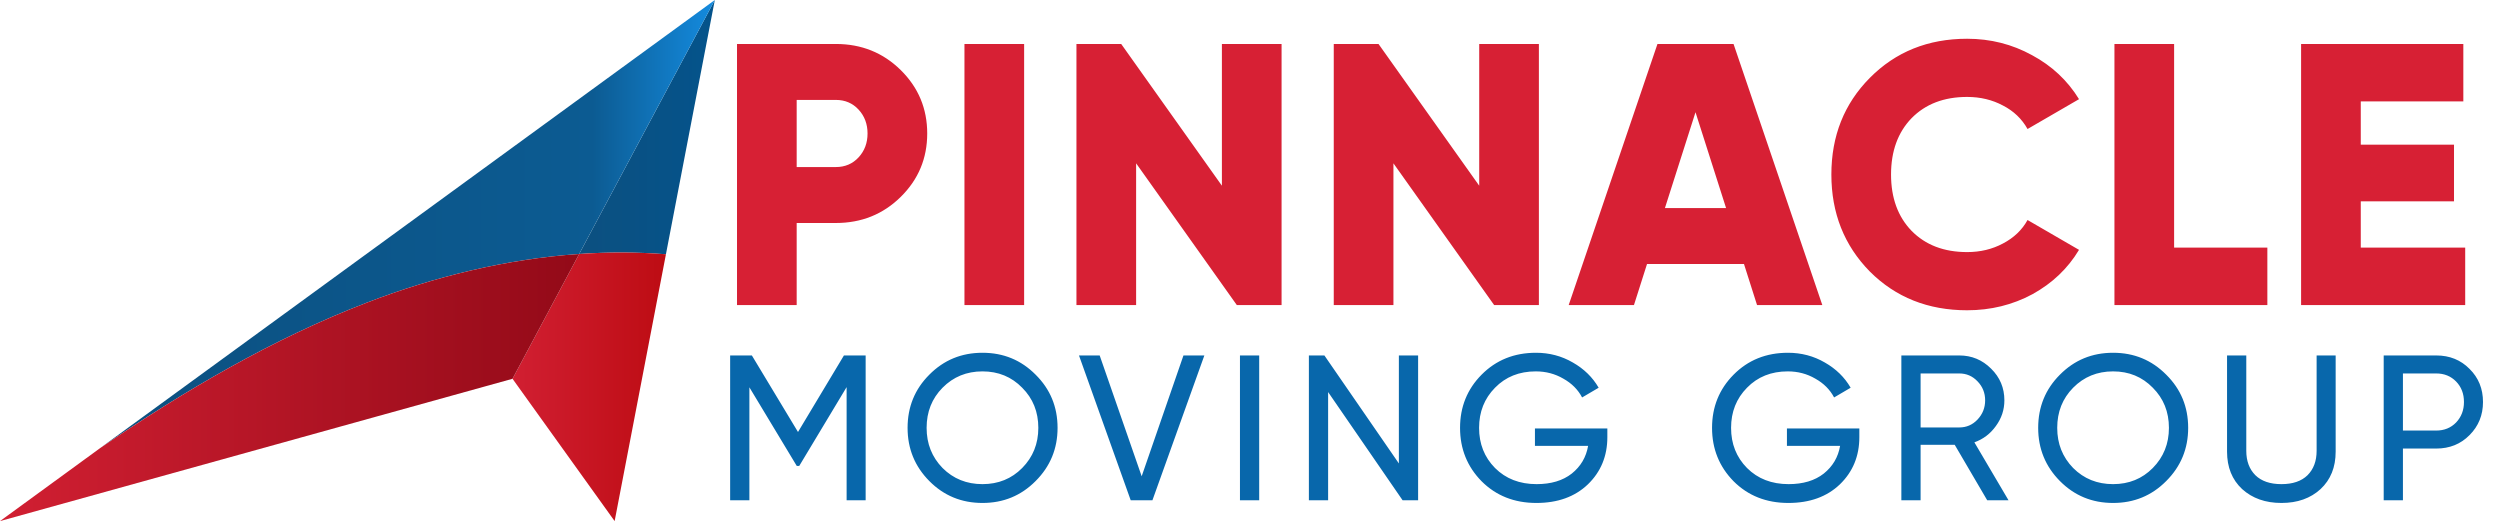 <?xml version="1.0" encoding="UTF-8"?>
<svg xmlns="http://www.w3.org/2000/svg" width="858" height="179" viewBox="0 0 858 179" fill="none">
  <path d="M286.861 15.092C295.65 15.092 303.074 18.079 309.133 24.052C315.191 30.026 318.221 37.279 318.221 45.812C318.221 54.346 315.191 61.599 309.133 67.572C303.074 73.546 295.65 76.532 286.861 76.532H273.421V104.692H252.941V15.092H286.861ZM286.861 57.332C290.018 57.332 292.621 56.223 294.669 54.004C296.717 51.785 297.741 49.055 297.741 45.812C297.741 42.569 296.717 39.839 294.669 37.62C292.621 35.401 290.018 34.292 286.861 34.292H273.421V57.332H286.861ZM331.001 15.092H351.481V104.692H331.001V15.092ZM419.356 15.092H439.836V104.692H424.476L389.916 56.052V104.692H369.436V15.092H384.796L419.356 63.732V15.092ZM507.666 15.092H528.146V104.692H512.786L478.226 56.052V104.692H457.746V15.092H473.106L507.666 63.732V15.092ZM603.016 104.692L598.536 90.612H565.256L560.776 104.692H538.376L568.84 15.092H594.952L625.416 104.692H603.016ZM571.4 71.412H592.392L581.896 38.516L571.4 71.412ZM675.118 106.484C661.72 106.484 650.584 102.047 641.71 93.172C632.92 84.212 628.526 73.119 628.526 59.892C628.526 46.666 632.92 35.615 641.71 26.74C650.584 17.78 661.72 13.3 675.118 13.3C683.139 13.3 690.563 15.178 697.39 18.932C704.216 22.602 709.592 27.636 713.518 34.036L695.854 44.276C693.891 40.778 691.075 38.09 687.406 36.212C683.736 34.249 679.64 33.268 675.118 33.268C667.182 33.268 660.824 35.7 656.046 40.564C651.352 45.428 649.006 51.871 649.006 59.892C649.006 67.913 651.352 74.356 656.046 79.22C660.824 84.084 667.182 86.516 675.118 86.516C679.64 86.516 683.736 85.535 687.406 83.572C691.16 81.609 693.976 78.921 695.854 75.508L713.518 85.748C709.678 92.148 704.344 97.225 697.518 100.98C690.691 104.649 683.224 106.484 675.118 106.484ZM746.156 84.98H778.156V104.692H725.676V15.092H746.156V84.98ZM810.216 84.98H846.056V104.692H789.736V15.092H845.416V34.804H810.216V49.652H842.216V69.108H810.216V84.98Z" fill="#D72034"></path>
  <path d="M297.091 121.992V171.692H290.559V132.855L274.3 159.906H273.448L257.189 132.926V171.692H250.586V121.992H258.041L273.874 148.262L289.636 121.992H297.091ZM355.431 165.089C350.461 170.106 344.378 172.615 337.184 172.615C329.989 172.615 323.907 170.106 318.937 165.089C313.967 160.072 311.482 153.989 311.482 146.842C311.482 139.647 313.967 133.565 318.937 128.595C323.907 123.578 329.989 121.069 337.184 121.069C344.378 121.069 350.461 123.578 355.431 128.595C360.448 133.565 362.957 139.647 362.957 146.842C362.957 153.989 360.448 160.072 355.431 165.089ZM323.481 160.616C327.173 164.308 331.74 166.154 337.184 166.154C342.627 166.154 347.171 164.308 350.816 160.616C354.508 156.877 356.354 152.285 356.354 146.842C356.354 141.351 354.508 136.76 350.816 133.068C347.171 129.329 342.627 127.459 337.184 127.459C331.74 127.459 327.173 129.329 323.481 133.068C319.836 136.76 318.014 141.351 318.014 146.842C318.014 152.285 319.836 156.877 323.481 160.616ZM388.059 171.692L370.309 121.992H377.409L391.822 163.456L406.164 121.992H413.335L395.514 171.692H388.059ZM425.554 121.992H432.157V171.692H425.554V121.992ZM480.093 121.992H486.696V171.692H481.371L455.811 134.559V171.692H449.208V121.992H454.533L480.093 159.054V121.992ZM551.642 147.055V150.037C551.642 156.522 549.418 161.918 544.968 166.225C540.519 170.485 534.626 172.615 527.289 172.615C519.716 172.615 513.444 170.13 508.474 165.16C503.552 160.143 501.09 154.037 501.09 146.842C501.09 139.647 503.552 133.565 508.474 128.595C513.444 123.578 519.669 121.069 527.147 121.069C531.739 121.069 535.951 122.181 539.785 124.406C543.619 126.583 546.578 129.471 548.66 133.068L542.98 136.405C541.56 133.707 539.407 131.553 536.519 129.944C533.679 128.287 530.532 127.459 527.076 127.459C521.396 127.459 516.734 129.329 513.089 133.068C509.445 136.76 507.622 141.351 507.622 146.842C507.622 152.333 509.445 156.924 513.089 160.616C516.781 164.308 521.538 166.154 527.36 166.154C532.33 166.154 536.354 164.947 539.43 162.533C542.507 160.072 544.377 156.9 545.039 153.019H526.792V147.055H551.642ZM638.126 147.055V150.037C638.126 156.522 635.902 161.918 631.452 166.225C627.003 170.485 621.11 172.615 613.773 172.615C606.2 172.615 599.928 170.13 594.958 165.16C590.036 160.143 587.574 154.037 587.574 146.842C587.574 139.647 590.036 133.565 594.958 128.595C599.928 123.578 606.153 121.069 613.631 121.069C618.223 121.069 622.435 122.181 626.269 124.406C630.103 126.583 633.062 129.471 635.144 133.068L629.464 136.405C628.044 133.707 625.891 131.553 623.003 129.944C620.163 128.287 617.016 127.459 613.56 127.459C607.88 127.459 603.218 129.329 599.573 133.068C595.929 136.76 594.106 141.351 594.106 146.842C594.106 152.333 595.929 156.924 599.573 160.616C603.265 164.308 608.022 166.154 613.844 166.154C618.814 166.154 622.838 164.947 625.914 162.533C628.991 160.072 630.861 156.9 631.523 153.019H613.276V147.055H638.126ZM682.011 171.692L670.864 152.664H659.149V171.692H652.546V121.992H672.426C676.686 121.992 680.33 123.507 683.36 126.536C686.389 129.518 687.904 133.139 687.904 137.399C687.904 140.618 686.933 143.552 684.993 146.203C683.099 148.854 680.638 150.723 677.609 151.812L689.324 171.692H682.011ZM659.149 128.169V146.7H672.426C674.887 146.7 676.97 145.801 678.674 144.002C680.425 142.156 681.301 139.955 681.301 137.399C681.301 134.843 680.425 132.666 678.674 130.867C676.97 129.068 674.887 128.169 672.426 128.169H659.149ZM743.454 165.089C738.484 170.106 732.402 172.615 725.207 172.615C718.012 172.615 711.93 170.106 706.96 165.089C701.99 160.072 699.505 153.989 699.505 146.842C699.505 139.647 701.99 133.565 706.96 128.595C711.93 123.578 718.012 121.069 725.207 121.069C732.402 121.069 738.484 123.578 743.454 128.595C748.471 133.565 750.98 139.647 750.98 146.842C750.98 153.989 748.471 160.072 743.454 165.089ZM711.504 160.616C715.196 164.308 719.764 166.154 725.207 166.154C730.65 166.154 735.194 164.308 738.839 160.616C742.531 156.877 744.377 152.285 744.377 146.842C744.377 141.351 742.531 136.76 738.839 133.068C735.194 129.329 730.65 127.459 725.207 127.459C719.764 127.459 715.196 129.329 711.504 133.068C707.859 136.76 706.037 141.351 706.037 146.842C706.037 152.285 707.859 156.877 711.504 160.616ZM796.414 167.858C792.959 171.029 788.486 172.615 782.995 172.615C777.505 172.615 773.008 171.029 769.505 167.858C766.05 164.639 764.322 160.356 764.322 155.007V121.992H770.925V154.723C770.925 158.226 771.967 161.018 774.049 163.101C776.132 165.136 779.114 166.154 782.995 166.154C786.877 166.154 789.859 165.136 791.941 163.101C794.024 161.018 795.065 158.226 795.065 154.723V121.992H801.597V155.007C801.597 160.356 799.87 164.639 796.414 167.858ZM836.118 121.992C840.709 121.992 844.519 123.53 847.549 126.607C850.625 129.636 852.164 133.423 852.164 137.967C852.164 142.464 850.625 146.25 847.549 149.327C844.519 152.404 840.709 153.942 836.118 153.942H824.687V171.692H818.084V121.992H836.118ZM836.118 147.765C838.863 147.765 841.135 146.842 842.934 144.996C844.732 143.103 845.632 140.76 845.632 137.967C845.632 135.127 844.732 132.784 842.934 130.938C841.135 129.092 838.863 128.169 836.118 128.169H824.687V147.765H836.118Z" fill="#0867AB"></path>
  <path d="M228.549 87.263L245.327 0L198.773 87.163C208.72 86.477 218.671 86.484 228.549 87.263Z" fill="url(#paint0_linear_13_242)"></path>
  <path d="M198.772 87.163L245.327 0L34.4 153.762C63.54 133.932 93.702 116.251 125.812 103.897C149.281 94.868 174.009 88.871 198.772 87.163Z" fill="url(#paint1_linear_13_242)"></path>
  <path d="M198.773 87.163L175.896 129.998L210.942 178.841L228.55 87.264C218.671 86.484 208.72 86.477 198.773 87.163Z" fill="url(#paint2_linear_13_242)"></path>
  <path d="M175.895 129.998L198.773 87.163C174.009 88.871 149.281 94.867 125.813 103.897C93.702 116.251 63.54 133.932 34.401 153.762L0 178.84L175.895 129.998Z" fill="url(#paint3_linear_13_242)"></path>
  <defs>
    <linearGradient id="paint0_linear_13_242" x1="198.773" y1="43.632" x2="245.328" y2="43.632" gradientUnits="userSpaceOnUse">
      <stop stop-color="#0C5080"></stop>
      <stop offset="1" stop-color="#04538B"></stop>
    </linearGradient>
    <linearGradient id="paint1_linear_13_242" x1="34.4" y1="76.881" x2="245.326" y2="76.881" gradientUnits="userSpaceOnUse">
      <stop stop-color="#0C5080"></stop>
      <stop offset="0.801" stop-color="#0C5B92"></stop>
      <stop offset="1" stop-color="#148BDF"></stop>
    </linearGradient>
    <linearGradient id="paint2_linear_13_242" x1="175.895" y1="132.752" x2="228.549" y2="132.752" gradientUnits="userSpaceOnUse">
      <stop stop-color="#D11F32"></stop>
      <stop offset="1" stop-color="#BD0C13"></stop>
    </linearGradient>
    <linearGradient id="paint3_linear_13_242" x1="0" y1="133.002" x2="198.773" y2="133.002" gradientUnits="userSpaceOnUse">
      <stop stop-color="#D11F32"></stop>
      <stop offset="1" stop-color="#930A18"></stop>
    </linearGradient>
  </defs>
</svg>
